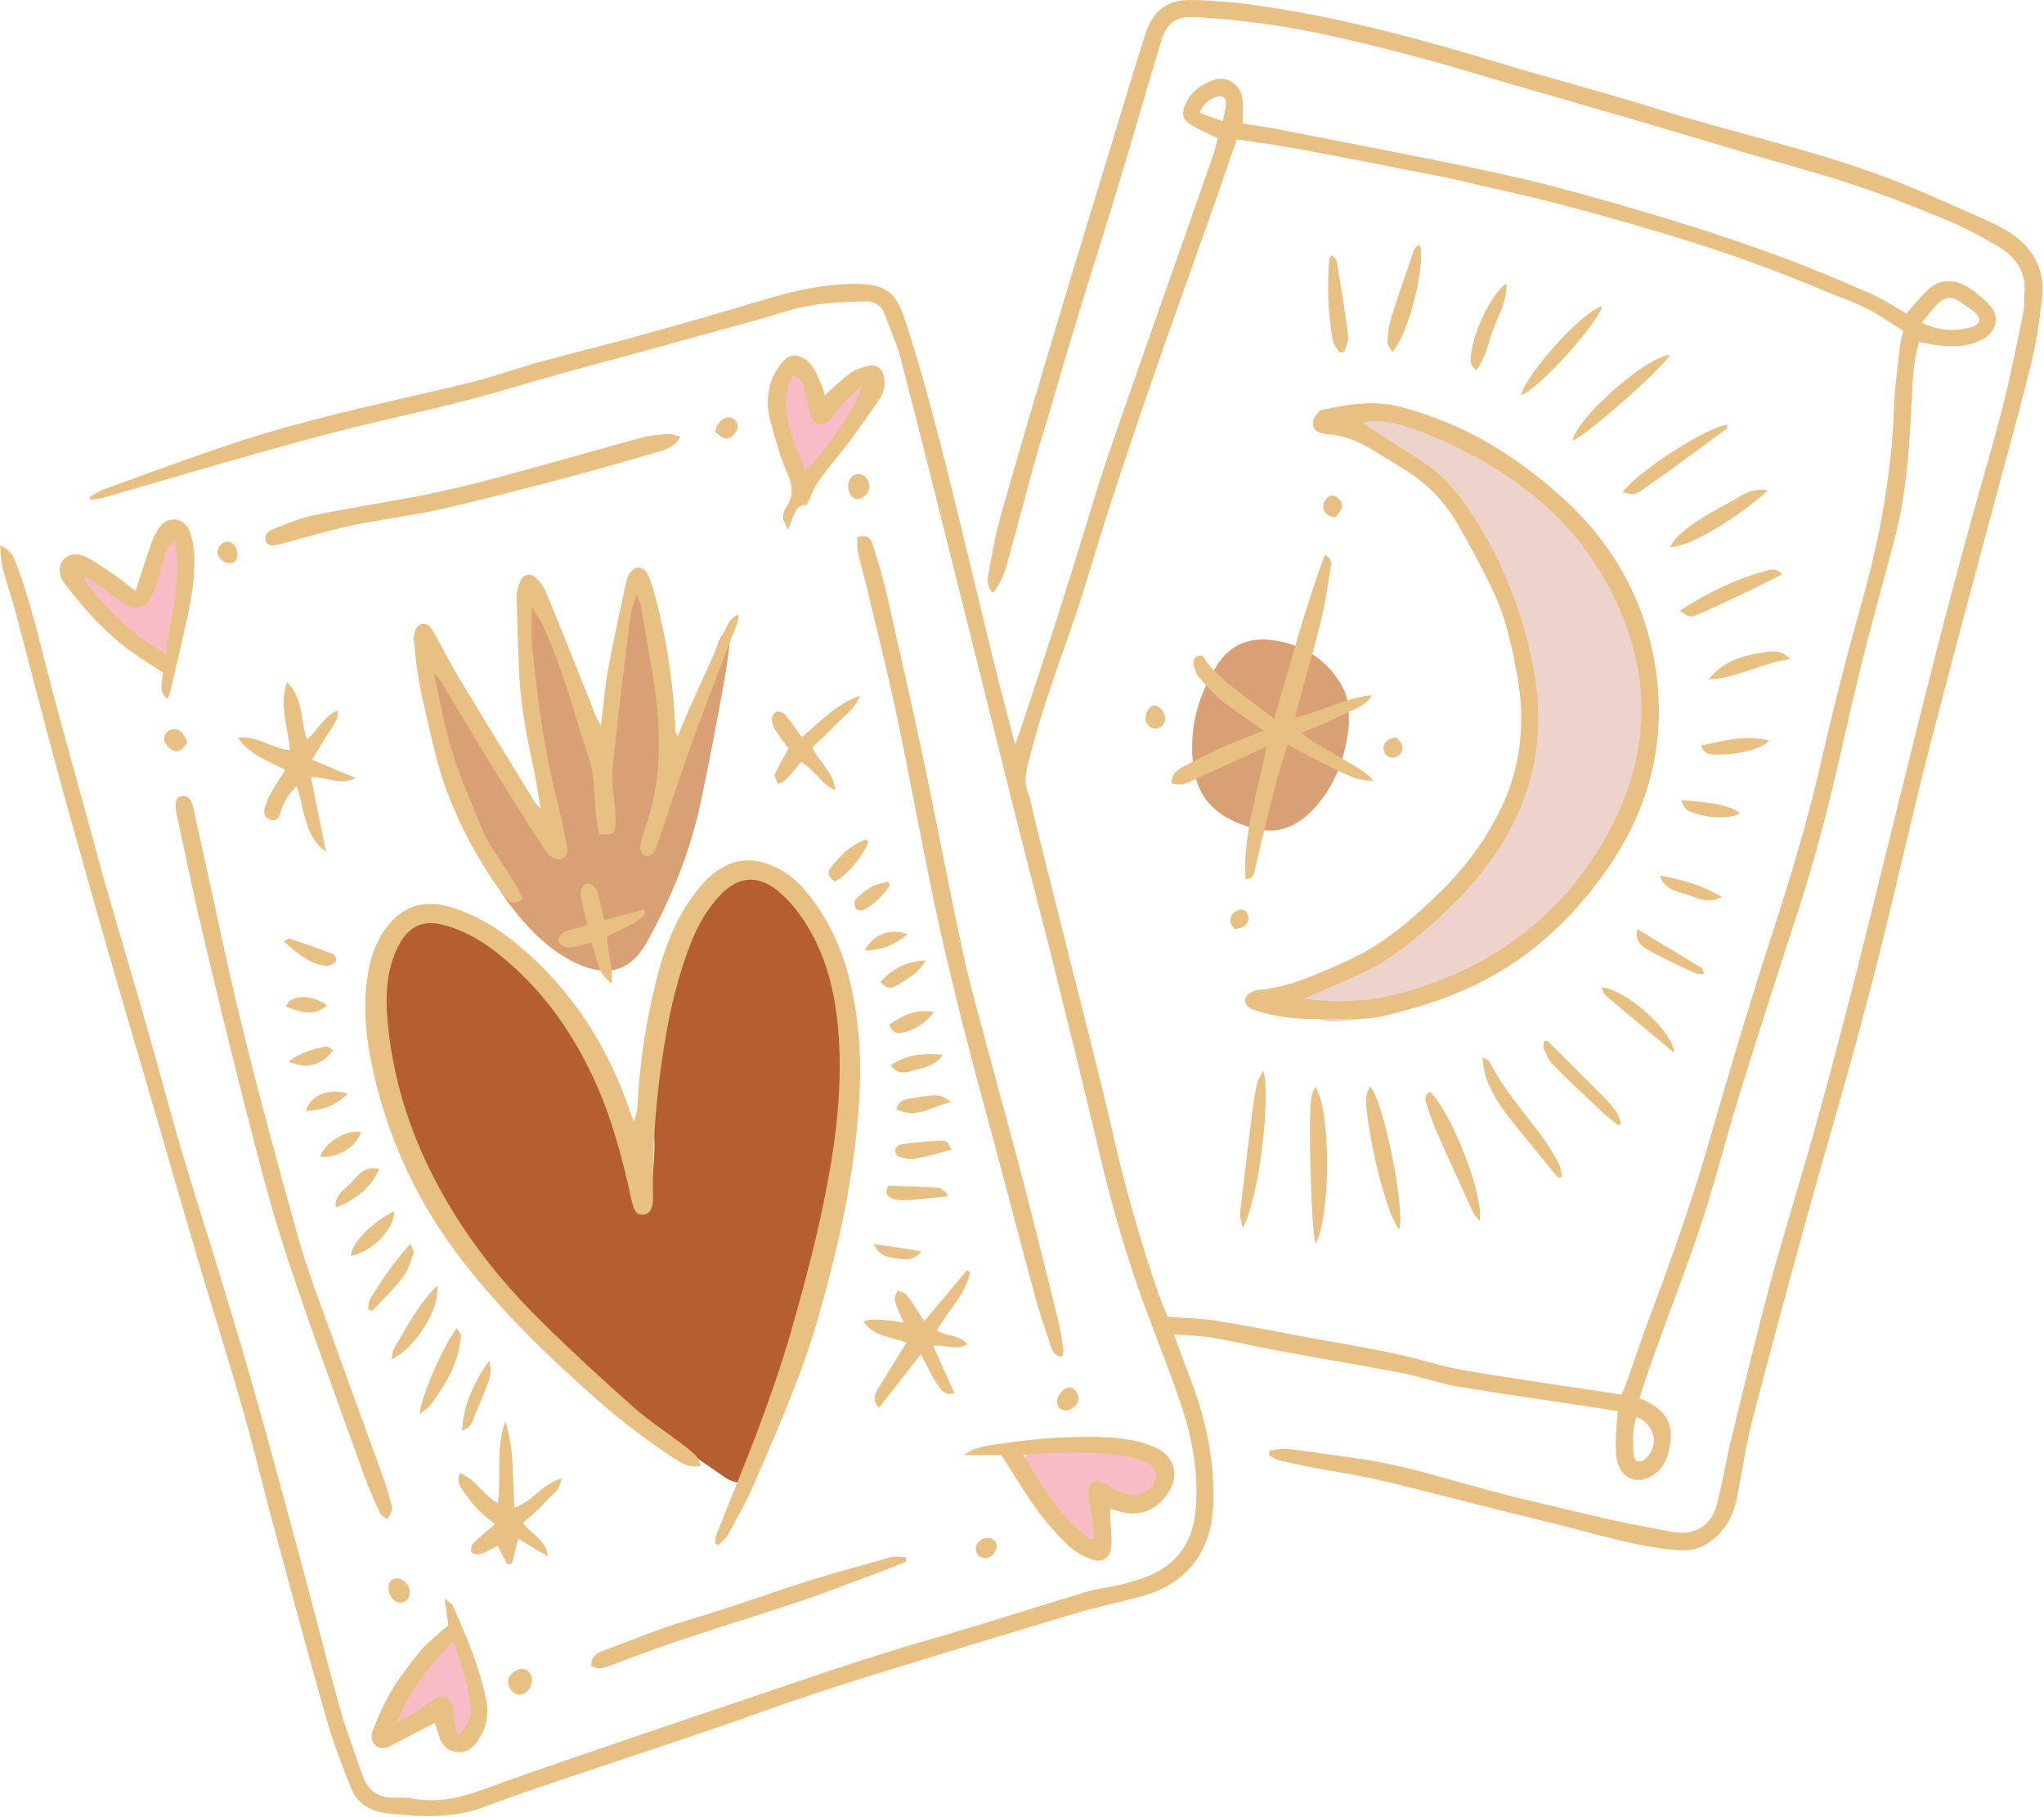 <?xml version="1.0" encoding="UTF-8"?> <svg xmlns="http://www.w3.org/2000/svg" width="854" height="759" viewBox="0 0 854 759" fill="none"><path d="M271.23 497.224C271.73 495.854 272.4 494.804 272.47 493.704C272.88 487.544 273.72 481.334 273.36 475.204C272.32 457.324 275.2 439.864 278.39 422.434C279.58 415.954 281.01 409.504 282.68 403.134C285.7 391.624 290.57 381.154 299.09 372.444C310.65 360.624 324.06 364.264 333.28 375.084C335.86 378.114 337.04 382.334 338.89 385.994C340.09 388.364 340.88 391.154 342.66 392.964C346.96 397.344 348.42 402.754 349.67 408.434C352.29 420.364 353.79 432.404 353.5 444.624C352.94 468.134 352.13 491.664 346.87 514.684C343.53 529.334 339.26 543.764 335.31 558.274C333.96 563.244 332.39 568.154 330.77 573.044C329.74 576.164 328.91 579.504 327.15 582.204C323.92 587.164 322.09 592.294 322.35 598.254C322.56 603.014 318.61 604.684 315.16 606.554C315.64 608.204 316.08 609.544 316.42 610.914C317.75 616.304 314.82 620.074 309.37 619.484C307.02 619.234 304.49 618.284 302.54 616.934C285.99 605.374 269.08 594.244 253.24 581.774C242.61 573.404 232.65 563.814 223.95 553.454C208.72 535.334 194.06 516.734 181.46 496.524C169.55 477.404 162.17 457.064 160.01 434.664C158.8 422.084 158.02 409.634 161.21 397.214C163.43 388.584 166.36 385.604 175.08 384.914C181.19 384.434 187.31 382.454 193.47 384.474C195.98 385.294 198.54 386.094 200.88 387.294C211.7 392.874 220.06 401.494 228.09 410.334C231.91 414.544 234.77 419.654 238 424.394C240.78 428.474 243.16 432.874 246.26 436.684C260.37 454.004 268.17 473.794 270.28 495.944C270.31 496.244 270.67 496.514 271.2 497.234L271.23 497.224Z" fill="#B55E31"></path><path d="M636.65 390.494C620.64 404.884 601.47 413.064 582.28 421.174C573.85 424.744 565.06 426.894 555.85 426.674C553.9 426.624 551.64 426.204 550.1 425.134C547.18 423.094 545.72 419.604 542.48 417.494C539.65 415.644 541.1 410.694 544.45 409.514C550.46 407.384 556.47 405.184 562.62 403.574C573.3 400.794 582.43 395.534 590.01 387.604C607.6 369.214 623.86 349.794 635.41 326.914C637.31 323.144 638.24 318.834 639.27 314.684C640.06 311.494 640.12 308.134 640.83 304.924C643.25 293.974 641.06 283.754 636.58 273.734C633.53 266.934 631.38 259.874 631.9 252.214C632.02 250.494 631.68 248.414 630.76 247.014C619.89 230.274 610.79 212.304 596.81 197.694C593.08 193.794 589.31 190.294 583.85 188.624C580.06 187.464 577.27 183.834 573.01 183.184C571.01 182.874 569.1 182.014 567.1 181.754C564.25 181.384 563.13 179.564 563.11 177.114C563.1 174.464 564.79 172.974 567.45 172.854C580.1 172.254 592.12 173.014 603.64 180.044C614.97 186.964 627.61 191.734 639.48 197.824C642.46 199.354 645.12 201.994 647.23 204.674C655.38 215.024 663.27 225.584 671.22 236.094C673.09 238.554 674.73 241.194 676.67 243.604C690.06 260.254 693.55 279.654 690.95 300.064C688.62 318.374 682.71 335.924 673.24 351.824C666.32 363.454 659.72 375.434 650.33 385.434C649.63 386.184 649.01 387.014 648.32 387.784C645.11 391.354 641.7 394.234 636.64 390.474L636.65 390.494Z" fill="#EDD3CC"></path><path d="M233.07 354.105C232.62 349.415 232.37 344.695 231.69 340.045C227.67 312.735 223.55 285.445 219.45 258.145C219.05 255.495 218.44 252.875 218.13 250.225C217.83 247.745 218.57 245.485 221.33 245.065C223.96 244.675 225.49 246.405 226.24 248.825C226.48 249.615 226.7 250.405 226.88 251.205C231.96 273.995 241.46 295.375 248.27 317.615C248.43 318.135 248.98 318.535 249.78 319.525C250.78 315.785 251.64 312.545 252.52 309.305C252.79 308.315 252.87 307.165 253.44 306.375C259.12 298.455 257.84 289.135 258.79 280.275C259.76 271.265 260.64 262.245 261.67 253.245C261.97 250.655 262.01 247.235 265.6 247.215C269.55 247.195 268.75 250.715 269.01 253.265C269.11 254.275 268.96 255.725 269.55 256.215C273.55 259.505 272.42 264.065 272.8 268.255C274.24 283.845 275.69 299.445 277.1 315.045C277.54 319.925 277.87 324.805 278.35 330.965C279.51 328.865 280.3 327.805 280.71 326.625C282.25 322.145 283.65 317.625 285.15 313.125C289.76 299.255 294.27 285.355 299.08 271.555C300.25 268.205 301.05 264.335 305.74 261.925C304.63 270.005 303.89 277.455 302.54 284.795C299.38 302.005 296.22 319.215 292.51 336.315C288.16 356.365 280.4 375.185 270.53 393.155C262.96 406.945 252.57 407.875 240.93 402.435C230.82 397.715 222.88 390.185 215.94 381.665C206.09 369.565 199.35 355.695 193.44 341.345C184.67 320.035 179.93 297.725 176.6 275.045C176.48 274.235 176.13 273.255 176.44 272.615C177.08 271.265 177.86 269.675 179.05 269.005C179.63 268.675 181.74 269.925 182.3 270.935C183.48 273.065 183.99 275.555 184.98 277.805C186.45 281.145 187.99 284.475 189.7 287.695C192.5 292.975 195.53 298.125 198.33 303.405C206.95 319.625 216.31 335.385 227.68 349.865C229.02 351.565 230.43 353.215 231.8 354.895C232.23 354.635 232.65 354.375 233.08 354.115L233.07 354.105Z" fill="#D8A074"></path><path d="M563.57 302.454C562.65 313.294 559.23 325.704 550.54 336.024C543.78 344.064 535.25 349.034 524.41 346.154C517.52 344.324 510.69 341.544 505.62 336.104C500.77 330.904 498.86 324.274 498.29 317.434C497.1 303.194 500.87 290.064 508.38 278.014C513.61 269.634 521.55 266.174 531.11 267.354C543.35 268.874 553.36 274.544 559.97 285.304C562.9 290.074 563.72 293.994 563.56 302.444L563.57 302.454Z" fill="#D8A074"></path><path d="M455.27 622.295C457.05 627.115 458.41 630.715 459.73 634.335C461.47 639.095 461.08 640.675 457.56 643.495C454.78 645.715 451.91 645.865 448.4 643.675C444.08 640.975 440.72 637.485 439.58 632.255C438.14 625.645 435.28 619.905 429.94 615.435C427.33 613.255 428.2 605.275 431.13 603.365C432.19 602.675 434.31 602.195 435.13 602.775C438.25 604.985 441.34 603.615 444.54 603.595C453.39 603.545 462.26 603.895 471.1 604.375C473.5 604.505 475.98 605.345 478.2 606.345C482.4 608.225 485.39 612.945 484.45 616.735C483.46 620.705 480.6 623.405 476.59 624.615C472.14 625.955 467.72 626.185 463.25 624.495C461.16 623.705 458.93 623.285 455.28 622.295H455.27Z" fill="#F8BCC7"></path><path d="M57.48 253.044C63.36 245.314 66.07 236.954 68.63 228.534C69.1 227.004 68.84 225.244 69.31 223.714C69.62 222.694 70.62 221.164 71.32 221.164C72.5 221.164 74.49 221.964 74.72 222.804C75.77 226.724 77.1 230.814 76.89 234.764C76.48 242.334 75.08 249.854 74.1 257.394C73.99 258.204 73.58 259.264 73.93 259.804C77.12 264.804 74 268.844 72.05 273.034C70.33 276.724 67.6 277.814 64.05 275.794C61.59 274.394 59.3 272.484 57.34 270.414C49.54 262.194 41.92 253.804 34.19 245.524C32.64 243.864 31.42 241.794 33.23 240.164C34.47 239.044 36.89 238.934 38.77 238.964C39.8 238.984 40.84 240.184 41.82 240.934C47.03 244.944 52.22 248.974 57.47 253.034L57.48 253.044Z" fill="#F8BCC7"></path><path d="M185.39 710.324C182.74 712.674 181.08 714.164 179.4 715.634C175.42 719.104 170.74 721.184 165.62 722.124C162.75 722.654 160.31 721.534 158.98 718.784C157.76 716.244 158.93 714.514 161.56 712.144C167.61 706.704 173.87 701.314 177.77 694.014C179.61 690.574 182.3 688.874 186.12 687.784C186.29 686.654 186.17 685.304 186.73 684.364C187.47 683.114 188.76 681.314 189.78 681.334C190.98 681.364 192.85 682.884 193.2 684.114C195.08 690.604 197.02 697.134 198.08 703.784C198.91 709.014 198.65 714.444 198.55 719.784C198.48 724.084 196.91 726.104 194.3 726.204C191.92 726.294 189.52 723.944 188.53 720.604C187.61 717.514 186.64 714.434 185.38 710.324H185.39Z" fill="#F8BCC7"></path><path d="M340.71 172.054C343.3 170.574 345.63 169.444 347.74 168.004C350.93 165.814 353.83 163.184 357.14 161.214C358.47 160.424 360.84 160.274 362.21 160.934C364.32 161.944 363.21 164.064 362.66 165.834C362.31 166.974 362.46 168.274 362.06 169.384C361.46 171.074 361 173.524 359.73 174.154C353.16 177.434 349.69 183.524 345.51 188.964C344.53 190.234 343.98 191.824 343.19 193.244C340.05 198.924 333.5 199.234 329.71 193.854C326.45 189.224 325.45 184.014 326.7 178.594C327.92 173.314 328.6 168.114 327.29 162.784C327.24 162.584 327.24 162.374 327.23 162.174C327.04 158.334 328.38 155.964 331.06 155.424C333.76 154.874 335.75 156.304 337.14 160.244C338.36 163.714 339.27 167.294 340.68 172.054H340.71Z" fill="#F8BCC7"></path><path d="M0 227.814C4.65 229.774 5.66 232.614 6.76 235.484C13.19 252.254 16.92 269.784 21.5 287.074C26.3 305.164 31.36 323.194 36.31 341.244C39.08 351.354 41.75 361.484 44.65 371.564C50.16 390.734 55.89 409.854 61.37 429.034C66.29 446.224 70.82 463.514 75.86 480.664C80.66 497.024 85.96 513.244 90.92 529.564C95.82 545.694 100.77 561.824 105.36 578.044C111.96 601.384 118.34 624.784 124.65 648.204C130.48 669.844 135.9 691.584 141.9 713.184C144.54 722.674 148.13 731.904 151.31 741.244C153.57 747.894 158.06 751.304 165.26 750.964C167.72 750.854 170.24 750.964 172.66 751.394C182.97 753.204 192.64 750.954 202.26 747.414C214.99 742.724 227.83 738.314 240.66 733.904C259.54 727.414 278.44 720.984 297.36 714.624C328.19 704.274 358.82 693.334 390.12 684.394C411.68 678.234 433.01 671.244 454.49 664.804C458.8 663.514 463.38 663.154 467.77 662.074C471.76 661.094 475.78 660.034 479.57 658.474C491.46 653.584 498.15 644.614 499.43 631.784C500.94 616.594 498.43 601.804 493.68 587.494C488.94 573.234 483.25 559.304 478.08 545.184C470.51 524.504 464.47 503.384 459.41 481.954C453.12 455.314 446.57 428.734 439.97 402.164C434.96 382.014 429.61 361.954 424.55 341.814C416.59 310.154 408.78 278.454 400.85 246.794C392.75 214.464 384.69 182.134 376.35 149.874C374.71 143.534 371.85 137.514 369.65 131.314C368.27 127.404 365.16 125.734 361.5 125.864C353.72 126.134 345.85 126.344 338.22 127.694C330.56 129.044 323.15 131.774 315.62 133.854C302.14 137.574 288.65 141.254 275.17 144.964C254.36 150.704 233.44 156.114 212.76 162.304C192.25 168.454 171.35 172.874 150.57 177.864C134.98 181.604 119.54 185.964 104.1 190.314C83.9 196.014 63.78 201.984 43.62 207.794C41.79 208.324 39.86 208.524 37.98 208.874C37.82 208.424 37.66 207.984 37.5 207.534C39.61 206.414 41.61 205.024 43.84 204.224C62.41 197.544 80.92 190.634 99.66 184.474C112.93 180.114 126.47 176.474 140.03 173.084C159.17 168.304 178.49 164.234 197.64 159.484C207.01 157.154 216.12 153.784 225.44 151.224C239.12 147.454 252.93 144.144 266.6 140.354C284.42 135.414 302.23 130.364 319.93 125.014C332.22 121.294 344.63 118.624 357.49 118.564C370.77 118.504 374.64 123.104 378 133.294C381.72 144.594 385.06 156.024 388.19 167.494C391.98 181.384 395.48 195.344 398.92 209.324C404.38 231.504 409.63 253.734 415.08 275.914C417.87 287.264 420.9 298.554 424.12 311.034C425.03 308.594 425.58 307.224 426.04 305.834C431.05 290.604 436.11 275.394 441.04 260.144C444.52 249.384 447.82 238.564 451.2 227.774C455 215.634 458.52 203.394 462.62 191.354C470.93 167.014 479.54 142.784 488.04 118.524C494.22 100.884 500.46 83.254 506.61 65.594C507.54 62.934 508.15 60.164 508.81 57.774C504.64 55.694 500.84 54.174 497.45 52.004C494.04 49.824 493.61 47.724 495.04 44.144C497.35 38.354 502.05 34.964 507.68 33.254C513.1 31.604 518.55 35.764 519.13 41.514C519.44 44.564 519.18 47.664 519.18 51.594C523.91 52.354 529.14 53.054 534.3 54.064C558.72 58.814 583.14 63.534 607.51 68.504C621.2 71.294 634.89 74.184 648.4 77.714C665.87 82.284 683.24 87.254 700.49 92.574C715.58 97.224 730.56 102.294 745.37 107.774C757.9 112.404 770.2 117.704 782.45 123.074C787.49 125.284 792.1 128.464 796.48 130.964C799.55 127.554 802.35 124.054 805.56 120.984C810.15 116.594 815.85 116.614 821 119.274C824.91 121.294 828.43 124.444 831.44 127.714C836.47 133.174 832.84 139.714 827.91 142.024C822.94 144.364 817.65 145.014 812.25 144.514C808.82 144.194 805.42 143.484 801.8 142.924C799.22 151.394 799.08 160.024 798.66 168.614C797.74 187.314 796.53 205.984 791.82 224.194C787.81 239.684 783.41 255.074 779.47 270.574C775.98 284.324 772.79 298.154 769.66 311.984C764.44 335.044 758.66 357.924 751.3 380.414C742.8 406.384 734.47 432.414 726.38 458.504C721.09 475.584 716.81 492.984 711.22 509.954C705.05 528.694 697.86 547.094 691.18 565.674C689.03 571.644 687.09 577.694 684.96 583.994C686.87 584.944 688.52 585.654 690.06 586.564C695.49 589.754 698.62 594.604 698.08 600.844C697.53 607.254 695.86 613.564 689.39 616.954C684.02 619.764 678.48 617.794 676.22 612.164C675.48 610.314 675.23 608.184 675.12 606.164C674.98 603.494 675.13 600.814 675.27 598.134C675.4 595.484 675.67 592.834 675.92 589.494C672.28 588.914 668.69 588.324 665.1 587.774C646.38 584.934 627.63 582.324 608.96 579.184C601.08 577.854 593.46 575.064 585.6 573.554C568.65 570.284 551.61 567.484 534.63 564.354C525.13 562.604 515.72 560.384 506.21 558.744C501.39 557.914 496.43 557.904 490.46 557.444C492.99 564.274 495.09 570.164 497.34 575.994C503.92 593.094 507.65 610.704 506.88 629.104C506.16 646.234 497.61 659.844 480.66 665.674C475.85 667.324 470.83 668.364 465.89 669.654C460.73 670.994 455.52 672.144 450.41 673.654C434.43 678.394 418.47 683.214 402.53 688.104C374.62 696.674 346.61 704.894 319.11 714.814C291.81 724.654 264.14 733.454 236.65 742.774C225.36 746.604 214.03 750.364 202.89 754.624C191.57 758.954 179.98 759.164 168.19 758.124C166.35 757.964 164.51 757.754 162.67 757.584C155.38 756.924 149.4 753.914 146.63 746.894C142.87 737.374 139.16 727.774 136.36 717.944C128.49 690.264 121.05 662.464 113.55 634.674C109.48 619.594 105.93 604.374 101.63 589.364C95.57 568.244 88.94 547.294 82.71 526.214C76.19 504.164 69.88 482.054 63.45 459.984C59.26 445.594 55 431.224 50.81 416.834C47.19 404.414 43.57 391.984 40.07 379.534C34.16 358.554 28.21 337.584 22.52 316.544C16.99 296.104 11.8 275.564 6.35 255.094C4.76 249.134 2.66 243.314 1.09 237.354C0.38 234.664 0.42 231.774 0.01 227.854L0 227.814ZM677.45 582.584C678.22 580.774 678.93 579.344 679.46 577.864C682.63 568.934 685.59 559.934 688.92 551.064C698.04 526.784 706.74 502.394 713.92 477.434C722.27 448.384 730.92 419.404 740.27 390.664C748.22 366.214 755.59 341.664 761.28 316.564C766.15 295.114 771.63 273.774 777.61 252.604C785.25 225.544 790.4 198.184 791.34 170.034C791.61 161.844 792.82 153.674 793.72 145.504C793.98 143.124 794.66 140.784 795.2 138.194C789.83 134.874 784.94 131.414 779.66 128.714C774.56 126.104 769.04 124.344 763.74 122.114C742.92 113.324 721.72 105.574 700.09 99.034C675.32 91.544 650.44 84.474 625.14 78.964C617.71 77.344 610.36 75.414 602.9 73.924C582.76 69.914 562.6 65.984 542.41 62.214C533.99 60.644 525.47 59.564 516.73 58.224C513.4 67.854 510.23 77.184 506.95 86.474C498.88 109.324 490.64 132.124 482.69 155.014C476.14 173.854 469.76 192.744 463.58 211.704C458.09 228.524 453.42 245.614 447.57 262.294C441.04 280.934 434.33 299.474 429.61 318.684C428.55 322.984 427.84 326.924 429.53 331.264C430.86 334.674 431.32 338.404 432.22 341.984C436.62 359.544 441.05 377.084 445.43 394.644C452.16 421.604 459.27 448.474 465.44 475.554C470.38 497.254 476.58 518.544 483.7 539.584C485.01 543.444 486.73 547.174 487.88 550.024C495.28 550.634 502.04 550.754 508.66 551.814C521.63 553.894 534.51 556.504 547.43 558.884C558.96 561.004 570.54 562.884 582.01 565.294C592.06 567.414 601.88 570.724 611.98 572.454C633.63 576.164 655.39 579.204 677.47 582.564L677.45 582.584ZM802.89 134.854C810.56 138.344 817.16 138.554 823.82 136.584C827.35 135.544 827.94 133.174 825.26 130.664C823.18 128.714 820.64 127.264 818.26 125.664C815.47 123.784 812.53 124.174 810.26 126.244C807.77 128.514 805.82 131.374 802.9 134.854H802.89ZM683.77 591.814C681.79 597.464 682.31 602.814 682.6 608.114C682.65 608.974 683.5 610.374 684.15 610.474C685.17 610.634 686.62 610.224 687.38 609.514C693.32 604.004 691.82 595.544 683.77 591.804V591.814ZM510.84 50.644C511.46 47.514 512.15 45.354 512.25 43.164C512.36 40.704 510.48 39.584 508.1 40.474C505.15 41.574 502.72 43.304 501.28 47.124C504.29 48.234 507.05 49.254 510.85 50.654L510.84 50.644Z" fill="#E8C083"></path><path d="M530.38 605.964C532.93 605.714 535.53 604.994 538.01 605.284C547.6 606.414 557.15 607.894 566.72 609.194C589.02 612.224 610.19 619.865 631.94 625.135C645.71 628.475 659.49 631.804 673.32 634.914C681.73 636.804 690.23 638.294 698.7 639.934C707.6 641.654 714.78 637.694 717.2 628.844C719.63 619.924 721 610.714 723.2 601.714C728.62 579.524 733.92 557.304 739.87 535.254C745.49 514.404 752.02 493.794 757.86 472.994C763.03 454.594 767.91 436.115 772.7 417.625C777.09 400.725 781.21 383.754 785.42 366.804C792.46 338.484 799.39 310.135 806.55 281.855C811.44 262.525 816.55 243.244 821.76 224.004C826.6 206.134 831.99 188.414 836.61 170.494C839.98 157.384 842.57 144.064 845.32 130.804C845.9 128.024 845.62 125.074 845.85 122.204C846.55 113.284 841.95 107.164 834.85 102.954C827.96 98.864 820.83 95.034 813.43 91.974C800.33 86.554 787.1 81.364 773.65 76.904C758.83 72.004 743.7 68.074 728.72 63.664C713.34 59.134 698 54.464 682.61 49.964C664.85 44.764 647.06 39.675 629.29 34.535C617.25 31.044 605.28 27.285 593.16 24.095C570.7 18.195 548.19 12.444 525.09 9.544C516.32 8.444 507.5 7.514 498.68 7.124C491.13 6.794 487.34 9.864 485.14 17.184C479.29 36.675 473.67 56.234 467.78 75.704C462.07 94.594 456.06 113.384 450.31 132.264C445.88 146.814 441.66 161.434 437.33 176.024C435.69 181.544 433.93 187.035 432.41 192.585C428.66 206.255 425.07 219.965 421.28 233.625C419.94 238.475 418.57 243.395 414.8 247.615C412.11 244.935 412.57 241.924 413.05 239.294C414.54 231.214 415.94 223.064 418.19 215.174C425.73 188.674 433.52 162.255 441.42 135.855C449.14 110.045 457.09 84.294 464.95 58.524C469.45 43.764 473.82 28.964 478.54 14.274C481.66 4.564 487.47 -0.166 497.75 0.004C508.2 0.174 518.7 1.244 529.04 2.814C562.26 7.834 594.61 16.614 626.72 26.355C648.37 32.925 670.3 38.544 691.87 45.344C724.06 55.495 757.21 62.434 788.82 74.404C802.07 79.414 814.93 85.454 827.94 91.105C831.33 92.575 834.69 94.164 837.87 96.024C848.79 102.384 854.62 111.735 853.18 124.595C852.2 133.365 851 142.174 848.92 150.734C844.43 169.104 839.3 187.315 834.44 205.585C825.03 240.965 815.38 276.284 806.29 311.744C799.34 338.854 793.23 366.175 786.5 393.345C782.4 409.925 778 426.434 773.46 442.904C767.73 463.694 761.57 484.374 755.85 505.164C747.84 534.274 739.87 563.395 732.3 592.615C729.53 603.315 727.91 614.324 725.84 625.204C724.18 633.944 720.05 640.994 712.17 645.474C708.5 647.564 704.59 647.894 700.31 647.524C683.16 646.034 666.87 640.774 650.31 636.724C633.94 632.724 617.6 628.614 601.26 624.464C586.32 620.674 571.42 616.754 556.14 614.434C549.04 613.354 542.03 611.724 535.01 610.174C533.34 609.804 531.82 608.774 530.23 608.054C530.28 607.364 530.33 606.664 530.38 605.974V605.964Z" fill="#E8C083"></path><path d="M292.79 612.405C287.49 613.255 284.59 611.135 281.7 609.245C270.5 601.915 259.86 593.865 249.79 584.995C229.56 567.175 210.18 548.535 193.58 527.225C174.29 502.465 161.41 474.635 155.15 443.885C152.56 431.145 151.55 418.195 153.99 405.235C155.14 399.105 157.24 393.325 160.87 388.235C167.9 378.355 177.25 375.435 189.08 379.175C199.46 382.455 208.5 388.125 216.78 395.035C239.19 413.735 254.23 437.385 263.42 464.925C263.67 465.685 264.01 466.425 264.84 468.505C265.55 466.005 266.21 464.665 266.27 463.295C267.09 444.725 269.9 426.435 274.48 408.465C278.11 394.215 283.51 380.635 293.41 369.395C301.02 360.755 310.49 356.855 321.64 361.215C326.46 363.095 331.28 366.285 334.74 370.115C345.86 382.405 352.41 397.095 355.9 413.335C359.75 431.235 360.07 449.165 358.45 467.305C356.73 486.595 353.38 505.545 348.77 524.355C344.7 540.945 340.26 557.425 334.28 573.395C328.3 589.355 321.54 605.035 314.74 620.665C311.63 627.815 307.7 634.615 303.93 641.455C303.05 643.055 301.34 644.185 300 645.535C299.64 645.325 299.28 645.125 298.91 644.915C298.96 643.835 298.73 642.645 299.1 641.695C305.2 626.195 311.64 610.835 317.44 595.225C322.24 582.315 326.78 569.275 330.55 556.045C335.55 538.485 340.31 520.805 344.01 502.935C348.72 480.155 351.97 457.095 350.46 433.695C349.29 415.585 345.42 398.205 334.83 383.035C332.04 379.035 328.71 375.215 324.95 372.135C316.58 365.265 308.24 366.125 300.91 373.905C295.47 379.675 291.58 386.475 288.72 393.745C283.5 406.995 280.17 420.805 277.83 434.855C274.23 456.435 272.42 478.145 272.85 500.035C272.94 504.805 271.57 507.095 268.92 507.405C266.14 507.735 264.91 506.215 263.78 500.985C260.02 483.675 255.5 466.605 248 450.455C238.22 429.395 224.87 411.135 206.26 396.965C200.14 392.305 193.51 388.675 186.09 386.585C175.99 383.735 169.82 387.385 165.46 397.235C161.66 405.835 161.08 415.125 161.78 424.485C164.19 456.435 175.43 485.225 192.87 511.835C202.51 526.545 213.84 539.875 226.32 552.165C238.79 564.445 251.69 576.285 264.77 587.915C270.89 593.365 277.87 597.855 284.43 602.815C286.56 604.435 288.74 606.035 290.61 607.935C291.58 608.915 291.91 610.515 292.81 612.415L292.79 612.405Z" fill="#E8C083"></path><path d="M225.88 337.814C224.71 331.074 223.97 325.654 222.8 320.334C219.84 306.844 217.39 293.304 216.83 279.474C216.43 269.414 216.03 259.344 215.86 249.274C215.82 247.104 216.49 244.774 217.39 242.764C218.72 239.794 221.59 239.214 223.92 241.434C225.53 242.964 227.07 244.844 227.91 246.874C234.19 262.084 240.31 277.354 246.4 292.634C247.79 296.134 248.87 299.764 251.11 303.194C252.07 295.334 252.67 287.414 254.08 279.634C256.31 267.314 259.07 255.084 261.67 242.834C261.92 241.654 262.5 240.504 263.14 239.464C264.97 236.524 268.27 236.224 270.1 239.084C271.4 241.104 272.17 243.534 272.84 245.884C278.39 265.344 281.39 285.224 282.23 305.434C282.25 305.804 282.49 306.174 283.1 307.774C284.95 303.324 286.35 299.694 287.94 296.144C293.17 284.514 298.42 272.884 303.8 261.314C304.7 259.384 306.28 257.764 308.59 256.514C308.4 257.854 308.44 259.284 307.97 260.514C302.35 275.304 296.43 289.984 291.05 304.854C285.59 319.934 280.65 335.194 275.47 350.374C274.87 352.124 274.42 353.954 273.52 355.544C272.53 357.294 270.64 358.424 268.88 357.134C267.91 356.424 267.26 354.264 267.55 353.014C268.58 348.614 270.15 344.354 271.4 340.004C275.55 325.534 276.04 310.674 274.53 295.914C273.1 281.844 270.23 267.924 267.93 253.944C267.67 252.364 266.94 250.864 266.05 248.174C264.96 251.794 263.8 254.314 263.47 256.944C260.82 278.294 258.1 299.634 255.92 321.034C255.35 326.664 256.58 332.474 256.96 338.204C257.08 340.044 257.26 341.894 257.18 343.724C256.96 348.474 256.38 348.894 250.43 348.494C247.52 338.034 249.56 326.644 245.87 316.084C242.15 305.434 239.35 294.454 235.61 283.814C231.97 273.474 228.63 262.944 222.21 253.624C222.21 258.854 221.78 264.134 222.29 269.314C224.4 290.814 227.16 312.224 232.46 333.224C234.02 339.394 235.35 345.624 236.61 351.864C237.08 354.194 237.88 356.914 235.12 358.484C232.91 359.744 229.99 358.584 227.91 355.374C221.31 345.204 214.77 334.984 208.4 324.664C200.84 312.414 193.46 300.044 186.05 287.714C184.7 285.474 183.55 283.124 181.24 281.204C183.78 292.304 185.7 303.594 189.05 314.434C192.38 325.204 197 335.584 201.34 346.014C205.73 356.574 213.98 365.044 218.42 375.484C215.58 377.844 213.53 377.374 211.85 375.404C209.72 372.904 207.63 370.344 205.81 367.604C194.33 350.324 185.71 331.844 181.06 311.474C177.9 297.624 174.08 283.944 173.25 269.674C173.2 268.864 172.84 268.064 172.81 267.254C172.7 264.094 174.34 260.904 176.31 260.644C179.13 260.274 180.3 262.504 181.39 264.424C184.74 270.334 187.73 276.464 191.23 282.284C201.85 299.924 212.64 317.454 223.39 335.014C223.79 335.664 224.39 336.174 225.84 337.824L225.88 337.814Z" fill="#E8C083"></path><path d="M358.12 224.474C362.72 222.874 364 225.344 364.81 227.994C366.73 234.284 368.73 240.564 370.19 246.964C375.62 270.794 381.05 294.634 386.1 318.544C391.76 345.284 396.7 372.184 402.55 398.884C405.98 414.524 410.51 429.934 414.62 445.424C418.89 461.504 423.36 477.534 427.54 493.634C432.48 512.724 437.25 531.854 441.98 550.994C443.01 555.174 443.64 559.454 444.31 563.714C444.45 564.604 443.96 565.584 443.71 566.744C440.18 566.464 439.53 563.744 438.8 561.644C436.46 554.854 434.21 548.024 432.34 541.094C424.63 512.524 417.19 483.884 409.44 455.314C401.58 426.344 394.39 397.214 388.4 367.804C383.65 344.474 379.37 321.034 374.43 297.744C370.68 280.074 366.24 262.544 362.05 244.974C360.96 240.374 359.56 235.844 358.55 231.234C358.09 229.114 358.24 226.854 358.11 224.504L358.12 224.474Z" fill="#E8C083"></path><path d="M163.61 630.534C163.63 630.734 163.75 630.984 163.67 631.144C163.09 632.344 162.47 633.524 161.87 634.704C160.86 633.924 159.4 633.354 158.92 632.324C156.51 627.104 154.1 621.854 152.16 616.444C141.29 586.074 130.08 555.804 119.95 525.184C113.5 505.694 108.43 485.724 103.31 465.814C96.64 439.914 90.38 413.914 84.23 387.884C80.45 371.894 77.2 355.784 73.72 339.734C73.59 339.134 73.5 338.514 73.49 337.894C73.45 335.644 73.03 332.894 76.12 332.514C78.82 332.194 80.02 334.364 80.56 336.734C81.8 342.144 83 347.564 84.2 352.984C89.85 378.434 95.03 404.004 101.28 429.314C108.57 458.844 116.48 488.234 124.76 517.514C128.72 531.534 134.06 545.164 138.97 558.904C146.02 578.644 153.3 598.304 160.38 618.034C161.83 622.074 162.84 626.274 164.05 630.404C163.9 630.444 163.75 630.484 163.61 630.524V630.534Z" fill="#E8C083"></path><path d="M418.36 607.875H402.73C407.97 603.995 414.01 603.695 419.81 602.855C434.48 600.745 449.27 599.654 464.07 600.524C470.11 600.884 476.4 602.054 481.98 604.314C491.46 608.154 493.3 617.604 486.76 625.504C482.01 631.224 475.92 633.425 468.58 631.635C467.19 631.295 465.83 630.804 463.93 630.224C463.93 631.804 463.89 633.095 463.93 634.375C464.08 638.255 464.65 642.164 464.33 645.994C463.93 650.744 460.6 653.054 456.12 651.424C452.56 650.134 448.94 648.124 446.23 645.514C441.52 640.984 437.12 636.014 433.28 630.734C428.22 623.774 423.83 616.325 418.36 607.875ZM455.79 643.274C456.29 642.954 456.78 642.624 457.28 642.304C456.96 639.674 456.7 637.044 456.31 634.424C455.79 630.974 454.91 627.555 454.63 624.095C454.27 619.565 457.23 617.645 461.32 619.625C463.53 620.695 465.47 622.374 467.73 623.294C469.75 624.114 472.06 624.655 474.21 624.595C478.2 624.475 482.49 620.525 482.95 617.095C483.36 614.095 481.38 611.604 476.56 609.934C473.49 608.874 470.24 608.054 467.01 607.754C460.68 607.164 454.3 606.744 447.95 606.734C441.5 606.734 435.05 607.314 427.52 607.694C435.66 621.544 443.41 634.274 455.79 643.274Z" fill="#E8C083"></path><path d="M56.65 246.865C59.06 239.535 60.99 233.265 63.19 227.105C64.07 224.625 65.2 222.105 66.79 220.035C70.42 215.315 76.95 216.204 79.17 221.744C80.22 224.364 80.76 227.275 81 230.105C81.82 239.635 80.21 248.984 78.2 258.234C75.88 268.884 73.35 279.485 70.88 290.095C70.76 290.615 70.29 291.044 69.71 291.954C65.99 288.554 68.03 284.604 68.06 280.914C63.63 278.014 59.1 275.284 54.83 272.194C43.92 264.294 35.02 254.364 26.94 243.674C24.35 240.254 24.38 236.304 26.39 233.994C28.78 231.244 32.2 230.694 36.48 232.974C40.27 234.994 43.86 237.435 47.42 239.865C50.27 241.815 52.94 244.025 56.65 246.865ZM69.29 273.075C71.24 257.155 76.34 242.244 72.92 225.674C69.59 228.574 69.13 231.634 68.22 234.494C66.67 239.374 65.45 244.425 63.3 249.025C60.93 254.095 56.78 255.084 52.05 252.184C48.38 249.934 45 247.194 41.47 244.704C39.56 243.354 37.61 242.074 35.68 240.754C35.38 241.154 35.08 241.554 34.78 241.964C44.34 253.874 54.58 265.065 69.28 273.065L69.29 273.075Z" fill="#E8C083"></path><path d="M284.28 182.345C281.96 186.625 278.65 187.674 275.63 188.554C261.24 192.774 246.81 196.874 232.3 200.694C216.01 204.984 199.7 209.234 183.26 212.904C171.24 215.584 158.94 216.944 146.89 219.514C136.87 221.644 127.06 224.704 117.13 227.274C115.63 227.664 113.77 228.155 112.49 227.605C110.01 226.545 110.38 222.605 113.39 221.365C119.26 218.945 125.25 216.454 131.43 215.184C147.71 211.844 164.18 209.425 180.47 206.095C192.13 203.705 203.65 200.614 215.14 197.514C232.8 192.744 250.35 187.615 268 182.825C271.53 181.865 275.29 181.615 278.96 181.325C280.45 181.205 281.99 181.885 284.27 182.355L284.28 182.345Z" fill="#E8C083"></path><path d="M344.61 165.085C348.29 161.845 351.45 158.635 355.06 156.055C357.31 154.455 360.15 153.405 362.88 152.835C366.41 152.105 368.78 154.105 369.37 157.665C369.93 161.045 369.27 164.255 367.29 167.075C363.16 172.955 359.07 178.875 354.76 184.625C350.57 190.215 345.95 195.485 341.89 201.165C339.96 203.855 338.89 207.155 337.07 210.925C332.05 210.585 331.69 216.045 329.22 221.295C328.22 218.975 327.29 217.705 327.2 216.375C327.11 215.025 327.49 213.365 328.27 212.265C331.86 207.145 331.12 202.435 328.62 196.895C325.68 190.395 324.04 183.285 322.01 176.395C320.28 170.525 320.4 164.555 322.38 158.785C323.22 156.345 324.79 154.085 326.31 151.945C330 146.775 335.19 148.045 338.76 152.285C340.8 154.705 341.88 157.975 343.27 160.925C343.85 162.165 344.12 163.545 344.61 165.095V165.085ZM331.6 156.405C330.8 158.035 329.9 159.335 329.49 160.765C325.74 173.895 332.32 184.885 336.37 196.835C344.99 188.805 360.04 166.305 359.89 161.305C357.49 163.525 355.28 165.345 353.36 167.415C351.12 169.825 349.27 172.595 347.01 174.985C343.43 178.765 339.68 177.805 338.33 172.815C337.69 170.435 337.51 167.935 336.8 165.575C335.88 162.515 336.09 158.845 331.59 156.405H331.6Z" fill="#E8C083"></path><path d="M187.31 678.924C186.88 675.924 186.39 672.514 185.71 667.744C187.57 669.294 188.72 669.804 189.11 670.654C194.92 683.394 200.28 696.304 203.14 710.084C204.41 716.204 203.2 721.894 199.67 727.144C197.54 730.324 194.61 732.294 190.99 731.954C187.35 731.604 184.59 729.314 183.55 725.464C183.07 723.694 182.42 721.974 181.66 719.674C176.23 722.504 170.87 725.304 165.51 728.104C164.78 728.484 164.08 728.934 163.35 729.304C161.21 730.364 158.96 730.904 156.98 729.194C154.83 727.334 154.9 725.024 155.91 722.444C159.3 713.784 163.38 705.514 169.06 698.104C171.69 694.674 174.2 691.124 177.15 688.004C180.07 684.914 183.49 682.294 187.3 678.934L187.31 678.924ZM191.29 724.994C195.67 720.824 197.16 716.804 196.69 712.794C195.61 703.644 192.94 694.824 189.52 685.774C179.15 695.634 171.04 706.424 165.97 719.504C171.21 716.814 176.01 713.704 180.64 710.384C184.77 707.424 188.12 708.464 189.21 713.404C189.56 714.984 189.36 716.684 189.64 718.284C189.97 720.184 190.55 722.044 191.29 724.994Z" fill="#E8C083"></path><path d="M119.84 284.975C126.9 291.525 125.43 300.735 128.21 308.875C132.94 305.075 135.15 299.165 141.19 296.685C141.5 301.335 138.38 304.015 136.53 307.215C134.6 310.565 132.51 313.835 130.38 317.325C136.29 319.835 141.84 322.195 148.67 325.085C141.55 328.425 136.3 324.185 129.93 324.685C132.04 335.205 134.11 345.495 136.18 355.795C126.8 349.065 127.47 338.035 123.88 328.235C120.86 331.755 118.33 335.035 117.26 339.185C116.67 341.455 115.84 343.175 113.14 342.485C110.64 341.835 110.02 339.835 110.62 337.635C111.2 335.485 112.03 333.345 113.11 331.415C114.91 328.205 117.01 325.165 119.23 321.665C112.34 317.915 104.67 315.725 99.35 308.115C107.78 307.225 113.74 312.825 121.15 313.395C120.33 303.785 116.58 294.565 119.85 284.975H119.84Z" fill="#E8C083"></path><path d="M378.64 652.394C372.75 654.674 366.87 657.014 360.95 659.224C352.1 662.514 343.28 665.924 334.32 668.904C317.37 674.554 300.3 679.824 283.35 685.474C273.81 688.654 264.43 692.284 254.99 695.754C252.28 696.754 249.64 697.894 246.99 695.794C247.06 692.384 248.85 690.724 251.6 689.724C263.36 685.444 274.93 680.514 286.91 676.964C300.73 672.874 314.32 668.244 327.94 663.594C342.52 658.614 357.46 654.694 372.29 650.494C374.23 649.944 376.48 650.474 378.58 650.514C378.6 651.144 378.62 651.764 378.63 652.394H378.64Z" fill="#E8C083"></path><path d="M398.75 581.895C394.01 583.505 392.53 580.865 384.72 565.755C378.9 573.205 373.22 580.465 367.24 588.115C364.59 585.115 365.23 582.835 366.5 580.715C370.08 574.755 373.79 568.855 377.45 562.945C377.77 562.435 378.1 561.925 378.8 560.835C372.52 558.445 365.03 558.445 360.79 552.055C362.95 550.842 368.527 550.985 377.52 552.485C376.87 551.005 376.32 549.845 375.86 548.655C375.11 546.755 374.13 544.875 373.82 542.895C373.64 541.755 374.6 540.435 375.04 539.195C376.27 539.705 377.85 539.885 378.65 540.775C380.28 542.595 381.51 544.785 382.88 546.835C383.89 548.355 384.87 549.905 386.15 551.895C392.25 544.635 398.13 537.625 404.01 530.625C404.44 530.915 404.86 531.195 405.29 531.485C403.46 541.025 395.79 547.595 391.51 555.855C395.6 558.425 400.79 557.435 404.24 561.545C399.73 564.325 395.21 561.585 389.93 562.235C392.97 569.005 395.76 575.245 398.74 581.905L398.75 581.895Z" fill="#E8C083"></path><path d="M211.83 653.424C210.61 650.964 209.38 648.504 207.98 645.674C205.64 646.844 203.26 648.294 200.69 649.194C199.63 649.564 197.57 649.134 197.03 648.344C196.51 647.584 196.95 645.444 197.72 644.674C200.47 641.954 203.55 639.554 206.82 636.774C204.38 634.704 201.95 632.904 199.85 630.774C197.84 628.734 196.05 626.444 194.4 624.094C192.72 621.694 190.55 619.294 192.12 615.464C198.84 617.814 201.75 624.534 208.01 627.954C209.54 616.394 207.02 604.834 211.08 593.854C215.01 605.374 214.01 617.424 214.98 629.754C222.54 627.354 226.58 619.765 234.58 617.625C234.12 622.625 230.17 624.674 227.74 627.564C225.12 630.684 221.79 633.204 218.48 636.244C221.88 640.914 228.21 643.124 228.91 650.214C224.85 647.774 220.79 645.334 216.48 642.744C215.58 646.454 214.75 649.844 213.92 653.244L211.84 653.414L211.83 653.424Z" fill="#E8C083"></path><path d="M335.05 307.884C342.52 301.624 349.04 294.374 359.39 290.574C357.16 296.304 352.85 298.854 349.65 302.264C346.43 305.694 342.92 308.854 339.43 312.224C342.17 318.394 348.2 322.404 349 330.154C342.76 327.274 340.21 321.304 334.63 318.304C332.61 320.734 330.63 323.324 328.42 325.694C327.59 326.584 326.24 326.974 325.12 327.594C324.61 326.204 323.3 324.474 323.72 323.474C325.23 319.924 327.32 316.624 329.44 312.764C327.97 310.714 326.07 308.304 324.44 305.714C323.48 304.194 322.56 302.424 322.4 300.694C322.3 299.584 323.39 297.804 324.4 297.344C325.28 296.944 327.25 297.594 327.97 298.444C330.47 301.394 332.63 304.634 335.01 307.894L335.05 307.884Z" fill="#E8C083"></path><path d="M246.96 393.734C243.66 394.564 240.92 395.624 238.13 395.814C236.6 395.914 234.14 394.954 233.57 393.764C232.53 391.574 234.34 389.914 236.44 389.164C239.31 388.144 242.25 387.344 245.45 386.364C244.56 382.814 243.61 379.494 242.92 376.114C242.15 372.334 243.1 369.724 245.15 369.204C247.14 368.694 249.11 370.634 250.15 374.434C251 377.564 251.61 380.754 252.43 384.344C258.18 382.794 263.53 381.354 268.88 379.904C269.12 380.434 269.36 380.964 269.59 381.494C265.72 386.574 259.22 387.824 253.78 391.194C253.5 397.634 256.39 403.984 255.49 410.764C249.49 406.704 249.64 399.664 246.96 393.724V393.734Z" fill="#E8C083"></path><path d="M175.4 590.744C175.33 584.744 185.69 560.994 190.88 554.734C191.58 556.104 192.65 557.214 192.58 558.254C192.39 560.884 191.88 563.524 191.16 566.064C188.95 573.894 184.59 580.614 179.75 587.014C178.75 588.334 177.2 589.224 175.4 590.744Z" fill="#E8C083"></path><path d="M182.7 537.104C183.89 546.904 173.43 563.284 163.52 567.924C164.01 565.884 164.02 564.234 164.76 563.034C170.06 554.434 174.37 545.094 182.71 537.104H182.7Z" fill="#E8C083"></path><path d="M153.77 546.975C154.05 545.485 153.94 543.745 154.68 542.545C159.54 534.755 164.59 527.075 171.55 519.465C172.25 521.605 173.09 522.795 172.81 523.565C171.53 527.015 170.49 530.775 168.31 533.605C164.46 538.595 159.83 542.985 155.53 547.625C154.95 547.405 154.36 547.195 153.78 546.975H153.77Z" fill="#E8C083"></path><path d="M164.61 505.975C165.14 513.205 155.28 523.125 146.59 524.595C146.89 519.365 154.74 511.125 164.61 505.975Z" fill="#E8C083"></path><path d="M397.62 480.275C392.3 481.635 387.42 483.135 382.43 484.025C380.21 484.425 377.71 483.805 375.47 483.175C374.7 482.955 373.78 481.165 373.96 480.305C374.14 479.395 375.48 478.185 376.44 478.055C381.69 477.365 386.97 476.755 392.26 476.545C395.71 476.405 395.73 476.735 397.62 480.275Z" fill="#E8C083"></path><path d="M395.72 499.794C390.05 500.334 384.39 500.984 378.71 501.354C376.73 501.484 374.59 501.304 372.74 500.644C370.67 499.904 369.38 498.264 371.32 495.254C378.03 495.524 385.07 495.674 392.08 496.204C393.44 496.304 394.69 497.864 395.99 498.744C395.89 499.094 395.8 499.444 395.7 499.794H395.72Z" fill="#E8C083"></path><path d="M193 597.635C193.78 586.505 197.97 577.444 204.41 568.314C205.69 573.634 205.33 575.245 198.71 590.375C197.6 592.905 197.3 596.404 193 597.644V597.635Z" fill="#E8C083"></path><path d="M348.76 368.215C346.43 366.645 345.28 364.865 346.84 362.835C350.71 357.785 355.13 353.275 361.2 350.835C361.62 350.665 362.3 351.145 362.86 351.325C361.27 356.905 353.83 365.855 348.76 368.225V368.215Z" fill="#E8C083"></path><path d="M118.48 393.134C120 392.494 120.62 391.974 121.01 392.104C127.03 394.144 133.05 396.184 138.97 398.464C139.79 398.774 140.71 400.564 140.48 401.354C140.23 402.214 138.77 402.864 137.71 403.314C137.01 403.614 136.06 403.534 135.26 403.384C128.57 402.064 123.71 397.974 118.46 393.134H118.48Z" fill="#E8C083"></path><path d="M158.47 488.405C155.03 495.885 149.34 500.885 140.31 504.445C139.63 498.755 144.6 496.695 147.17 493.615C149.7 490.595 152.72 486.845 158.47 488.405Z" fill="#E8C083"></path><path d="M397.26 460.444C389.81 461.824 383.02 467.814 374.51 463.354C375.66 458.744 379.48 459.075 382.4 458.625C387.39 457.865 392.67 455.874 397.26 460.444Z" fill="#E8C083"></path><path d="M372.18 444.965C378.98 440.525 385.71 439.855 393.96 440.615C390.14 445.935 385 446.115 380.63 447.465C378.12 448.235 374.99 448.875 372.18 444.965Z" fill="#E8C083"></path><path d="M390.3 422.815C386.59 427.305 382.2 430.565 376.4 431.445C374.23 431.775 372.35 431.135 371.65 427.945C377.19 424.085 383.03 421.345 390.3 422.805V422.815Z" fill="#E8C083"></path><path d="M150.94 472.935C148.55 479.385 141.07 483.865 133.76 483.235C135.35 477.425 145.23 471.505 150.94 472.935Z" fill="#E8C083"></path><path d="M367.88 410.254C372.8 404.674 378.43 401.604 386.79 401.194C383.57 406.914 378.78 409.084 374.53 411.754C372.59 412.974 370.29 413.204 367.88 410.244V410.254Z" fill="#E8C083"></path><path d="M371.84 369.734C368.97 374.034 365.48 377.774 360.72 380.174C359.93 380.574 357.95 380.164 357.63 379.544C357.06 378.464 356.76 376.334 357.4 375.704C359.52 373.594 361.95 371.674 364.56 370.224C366.49 369.154 368.89 368.944 371.08 368.354C371.33 368.814 371.59 369.284 371.85 369.744L371.84 369.734Z" fill="#E8C083"></path><path d="M120.57 443.464C125.61 439.564 130.9 438.244 136.21 437.154C137.01 436.984 138.09 438.154 139.07 438.734C134.55 445.054 128.29 446.774 120.57 443.474V443.464Z" fill="#E8C083"></path><path d="M136.63 419.945C132.28 423.795 128.39 423.875 119.43 420.545C121.01 415.525 129.71 415.065 136.63 419.945Z" fill="#E8C083"></path><path d="M145.26 456.865C140.01 462.275 134.33 463.755 127.78 464.085C129.61 457.655 137.05 454.365 145.26 456.865Z" fill="#E8C083"></path><path d="M361.28 397.055C364.84 390.195 372.22 387.555 379.17 390.315C373.89 394.645 368.54 396.935 361.28 397.055Z" fill="#E8C083"></path><path d="M222.26 701.704C222.31 704.844 220.13 707.704 217.5 707.924C214.75 708.154 212.31 705.504 212.32 702.304C212.32 699.724 215.23 697.224 218.26 697.204C220.45 697.184 222.22 699.174 222.26 701.704Z" fill="#E8C083"></path><path d="M354.37 203.334C354.25 200.514 355.94 198.224 358.28 198.044C360.93 197.844 363.21 200.144 363.26 203.064C363.3 205.704 361 208.284 358.44 208.454C356.25 208.604 354.5 206.404 354.37 203.324V203.334Z" fill="#E8C083"></path><path d="M365.04 519.635C372.14 520.725 378.09 521.635 384.94 522.685C381.67 527.065 378.04 526.075 374.81 525.715C371.29 525.325 367.51 524.925 365.04 519.635Z" fill="#E8C083"></path><path d="M171.22 665.265C171.08 667.965 169.39 669.675 167.03 669.515C164.47 669.335 162.24 666.305 162.36 663.235C162.46 660.805 163.56 659.335 166.11 659.405C168.83 659.475 171.36 662.455 171.21 665.265H171.22Z" fill="#E8C083"></path><path d="M78.1 310.664C77.27 311.434 76.13 313.244 74.56 313.754C72.25 314.504 68.76 311.294 68.55 308.844C68.37 306.764 70.52 304.544 72.74 304.504C75.04 304.464 77.86 307.164 78.1 310.664Z" fill="#E8C083"></path><path d="M450.62 584.194C450.69 586.564 447.9 589.214 445.35 589.204C443.13 589.194 441.88 587.925 441.64 585.885C441.35 583.335 444.29 579.745 446.58 579.565C448.53 579.415 450.55 581.724 450.62 584.204V584.194Z" fill="#E8C083"></path><path d="M298.94 180.604C298.76 177.514 301.79 174.554 304.18 174.314C306.17 174.114 308.22 176.044 308.17 178.074C308.11 180.544 305.28 183.684 302.99 183.174C301.32 182.804 299.91 181.254 298.94 180.604Z" fill="#E8C083"></path><path d="M416.39 645.885C416.46 648.245 414.24 650.785 411.86 650.855C409.47 650.925 407.99 649.675 407.72 647.275C407.46 644.925 409.65 642.655 412.25 642.425C414.59 642.225 416.32 643.675 416.38 645.885H416.39Z" fill="#E8C083"></path><path d="M94.89 226.264C97.1 226.174 99.13 228.474 99.24 231.244C99.33 233.584 98.51 235.224 95.85 235.274C93.44 235.324 91.03 233.174 90.87 230.854C90.72 228.724 92.8 226.344 94.89 226.264Z" fill="#E8C083"></path><path d="M556.39 425.484C546.68 426.004 537.03 425.614 527.59 423.004C525.81 422.514 523.95 422.064 522.36 421.174C519.49 419.584 519.5 416.544 522.3 414.774C523.31 414.134 524.56 413.624 525.74 413.534C538.97 412.444 550.68 406.764 562.54 401.524C578.08 394.664 590.48 383.614 602.46 371.914C611.7 362.884 619.27 352.664 625.29 341.344C635.22 322.684 637.73 302.734 633.88 282.104C631.66 270.204 629.23 258.234 623.99 247.214C619.41 237.584 614.35 228.154 609.01 218.924C603.35 209.164 595.58 201.274 585.78 195.484C581.17 192.764 576.67 189.874 572.07 187.134C566.7 183.944 561 181.874 554.65 181.394C549.76 181.024 547.96 178.994 548.74 175.384C549.04 174.004 550.44 172.834 551.41 171.624C551.63 171.354 552.15 171.284 552.55 171.194C563.24 168.824 573.92 167.114 584.84 169.904C611.65 176.764 634.48 190.864 654.45 209.444C674.97 228.534 687.85 252.384 691.85 280.154C695.98 308.854 689.67 335.594 673.55 360.024C664.84 373.224 654.54 384.874 642.39 394.864C626.39 408.024 607.96 416.474 588.05 421.844C582.89 423.234 577.68 424.744 572.4 425.344C567.12 425.944 561.72 425.474 556.38 425.474L556.39 425.484ZM544.76 417.184C558.9 419.094 572.64 418.494 586.36 414.614C624.78 403.744 654.18 381.524 672.85 346.144C691.09 311.594 689.8 276.794 670.97 242.924C654.43 213.184 628.09 194.604 597.34 181.774C589.6 178.544 581.52 175.724 572.87 175.864C571.68 175.884 570.49 176.524 569.42 176.834C578.07 182.384 586.37 187.694 594.64 193.034C602.21 197.924 607.98 204.554 613.03 211.934C626.48 231.574 635.32 253.114 640.16 276.374C645.49 301.954 642.59 326.294 629.44 349.144C619.64 366.174 606.08 379.834 591.05 392.184C583.06 398.744 574.54 404.434 564.96 408.444C558.19 411.284 551.49 414.254 544.75 417.164L544.76 417.184Z" fill="#E8C083"></path><path d="M520.39 367.304C519.17 348.334 525.67 330.994 529.1 311.944C519.12 316.484 510.18 320.514 501.26 324.614C497.58 326.304 494.15 328.904 489.54 327.234C489.24 323.714 491.51 321.814 494 320.484C499.8 317.394 505.69 314.454 511.69 311.754C516.9 309.404 522.3 307.474 527.9 305.244C521.46 300.624 515.32 296.564 509.6 291.974C506.28 289.304 503.55 285.864 500.73 282.614C499.85 281.594 499.48 280.094 498.99 278.774C498.29 276.854 498.32 274.914 500.48 274.054C502.94 273.074 503.17 275.354 504.31 276.764C506.88 279.914 509.83 282.814 512.99 285.384C519.03 290.294 525.32 294.894 532.31 300.244C539.34 276.774 545.19 254.034 553.54 231.754C556.82 233.384 556.21 235.634 555.9 237.464C554.66 244.964 553.62 252.534 551.79 259.894C548.72 272.254 545.1 284.464 541.73 296.744C541.52 297.494 541.44 298.274 541.17 299.724C552.39 297.224 562.16 291.334 573.34 290.414C570.12 295.564 564.45 296.674 559.71 299.154C554.8 301.724 549.57 303.684 543.82 306.194C545.33 307.374 546.45 308.464 547.75 309.244C554.47 313.254 561.28 317.134 567.98 321.174C570.17 322.484 572.15 324.134 573.91 326.194C567 326.374 561.4 322.984 555.64 320.224C549.9 317.474 544.32 314.384 537.94 311.064C536.1 317.224 534.19 322.974 532.69 328.834C529.78 340.184 527.08 351.584 524.35 362.974C523.94 364.694 524.27 366.794 520.39 367.304Z" fill="#E8C083"></path><path d="M549.64 519.585C547.83 513.495 546.57 468.205 547.84 458.595C548.03 457.135 548.86 455.755 549.51 454.015C556.07 462.865 556.15 508.185 549.64 519.595V519.585Z" fill="#E8C083"></path><path d="M519.19 513.005C518.82 510.875 517.92 508.695 518.15 506.635C519.73 492.385 521.51 478.155 523.31 463.925C523.8 460.075 524.43 456.225 525.28 452.435C525.63 450.865 526.69 449.465 527.85 447.135C531.05 459.015 525.88 501.455 519.19 513.005Z" fill="#E8C083"></path><path d="M584.63 513.554C580.25 509.354 572.58 480.754 570.85 462.184C570.523 458.651 571.066 455.891 572.48 453.904C577.93 459.414 587.28 505.314 584.63 513.544V513.554Z" fill="#E8C083"></path><path d="M597.41 456.055C606.32 464.365 620.18 499.535 618.21 510.065C617.1 508.675 616.1 507.825 615.6 506.735C610.44 495.525 605.3 484.305 600.31 473.015C598.65 469.265 597.34 465.335 596.09 461.425C595.47 459.505 594.96 457.335 597.42 456.045L597.41 456.055Z" fill="#E8C083"></path><path d="M651.11 492.025C650.32 491.145 649.5 490.305 648.76 489.395C643.18 482.535 637.64 475.635 632.03 468.785C627.17 462.855 622.93 456.565 620.57 449.205C619.93 447.215 619.87 445.035 619.34 441.645C621.22 442.805 622.1 443.035 622.37 443.565C628.25 455.275 637.09 464.875 644.69 475.365C647.09 478.685 649.21 482.235 651.15 485.855C652.05 487.525 652.19 489.595 652.68 491.495C652.16 491.675 651.64 491.855 651.12 492.025H651.11Z" fill="#E8C083"></path><path d="M721.81 177.494C721.58 178.404 721.61 178.944 721.37 179.124C709.93 187.504 698.57 196.014 686.94 204.134C682.6 207.164 682.31 206.754 678.02 205.544C684.06 197.054 714.23 177.554 721.81 177.494Z" fill="#E8C083"></path><path d="M656.95 184.155C659.21 173.945 688.15 148.835 697.69 148.295C695.06 153.465 663.64 181.335 656.95 184.155Z" fill="#E8C083"></path><path d="M593.22 102.324C595.85 110.324 588.47 139.964 581.71 147.054C580.92 145.534 579.66 144.254 579.72 143.034C579.86 139.774 580.16 136.424 581.11 133.324C583.76 124.704 586.71 116.164 589.69 107.654C590.38 105.694 590.63 103.204 593.22 102.324Z" fill="#E8C083"></path><path d="M635.46 165.054C638.59 154.684 661.97 129.454 669.37 128.004C667.42 135.454 642.6 162.934 635.46 165.054Z" fill="#E8C083"></path><path d="M738.66 204.924C723.99 217.864 704.98 228.744 697.89 228.544C699.55 223.934 707.63 217.664 723.16 209.564C727.61 207.244 731.84 203.464 738.66 204.924Z" fill="#E8C083"></path><path d="M744.6 239.904C740 242.214 735.71 244.454 731.35 246.534C724.12 249.984 716.92 253.494 709.56 256.644C706.03 258.154 705.82 257.804 701.78 255.174C712.85 247.974 724.22 242.214 736.69 238.824C739.01 238.194 741.8 236.724 744.6 239.904Z" fill="#E8C083"></path><path d="M559.65 147.324C558.7 145.664 557.2 144.104 556.88 142.334C554.83 130.954 554.41 119.474 555.42 107.954C555.45 107.624 555.89 107.334 556.5 106.574C557.23 107.454 558.32 108.184 558.47 109.064C560.2 119.394 561.93 129.734 563.28 140.124C563.56 142.294 562.27 144.674 561.7 146.954C561.02 147.074 560.34 147.194 559.65 147.314V147.324Z" fill="#E8C083"></path><path d="M645.19 434.744C646.07 434.924 646.57 434.874 646.8 435.094C654.66 442.874 662.52 450.644 670.3 458.494C672.17 460.374 673.92 462.424 675.42 464.604C676.34 465.944 676.68 467.684 677.28 469.244C676.89 469.504 676.51 469.764 676.12 470.014C673.82 468.144 671.39 466.404 669.23 464.374C662.37 457.934 655.5 451.494 648.88 444.804C647.08 442.984 646.03 440.354 644.94 437.964C644.56 437.124 645.07 435.874 645.18 434.744H645.19Z" fill="#E8C083"></path><path d="M616.71 154.674C613.54 152.204 614.42 149.194 614.85 146.584C616.53 136.294 623.83 121.884 629.47 118.354C629.62 125.564 626.34 131.295 624.05 137.135C621.8 142.885 620.95 149.324 616.71 154.674Z" fill="#E8C083"></path><path d="M699.54 439.854C689.43 431.424 680.03 423.624 670.72 415.734C669.93 415.064 669.7 413.714 669.12 412.504C678.97 413.024 698.85 430.434 699.54 439.854Z" fill="#E8C083"></path><path d="M747.93 275.275C735.62 277.195 725.57 283.325 713.92 283.815C719.62 276.395 727.68 273.945 736.16 272.655C739.73 272.105 743.73 270.935 747.93 275.275Z" fill="#E8C083"></path><path d="M684.17 388.184C693.52 393.814 702.23 399.034 710.88 404.344C711.42 404.674 711.54 405.704 712.08 406.894C710.43 406.744 709.11 406.954 708.11 406.484C701.63 403.434 695.08 400.484 688.86 396.964C686.05 395.384 682.8 393.204 684.17 388.174V388.184Z" fill="#E8C083"></path><path d="M710.63 311.454C720.16 309.494 729.22 306.694 739.24 309.364C735.96 312.934 726.57 315.304 717.68 315.224C715.03 315.204 712.25 315.554 710.63 311.454Z" fill="#E8C083"></path><path d="M693.47 365.774C702.73 367.434 710.95 369.654 719.46 374.724C713.56 377.644 709.24 375.224 705.12 373.784C700.96 372.334 695.7 372.034 693.47 365.774Z" fill="#E8C083"></path><path d="M702.46 334.265C716.96 335.305 722.93 336.655 726.94 339.705C723.41 342.065 715.06 342.055 707.8 339.675C704.36 338.545 703.93 338.135 702.46 334.265Z" fill="#E8C083"></path><path d="M486.86 300.335C486.74 302.695 484.72 304.515 482.43 304.315C480.19 304.125 478.47 302.065 478.55 299.675C478.63 297.315 480.56 294.785 482.31 294.745C484.44 294.685 486.99 297.815 486.87 300.335H486.86Z" fill="#E8C083"></path><path d="M558.05 216.014C554.78 215.984 552.78 213.804 552.84 211.504C552.91 209.114 554.98 206.824 556.94 206.974C558.67 207.104 561.25 210.004 560.71 211.904C560.23 213.584 558.76 214.984 558.05 216.024V216.014Z" fill="#E8C083"></path><path d="M583.46 308.074C584.05 308.864 585.52 310.044 585.88 311.504C586.52 314.074 584.21 316.594 581.8 316.544C579.64 316.504 577.98 314.724 578.04 312.504C578.1 310.154 580.04 308.184 583.45 308.074H583.46Z" fill="#E8C083"></path><path d="M515.91 388.075C515.45 387.365 514.22 386.264 514.01 384.984C513.63 382.704 516.15 379.954 518.32 379.944C520.62 379.934 521.41 381.594 521.61 383.544C521.84 385.744 519.34 388.085 515.9 388.075H515.91Z" fill="#E8C083"></path></svg> 